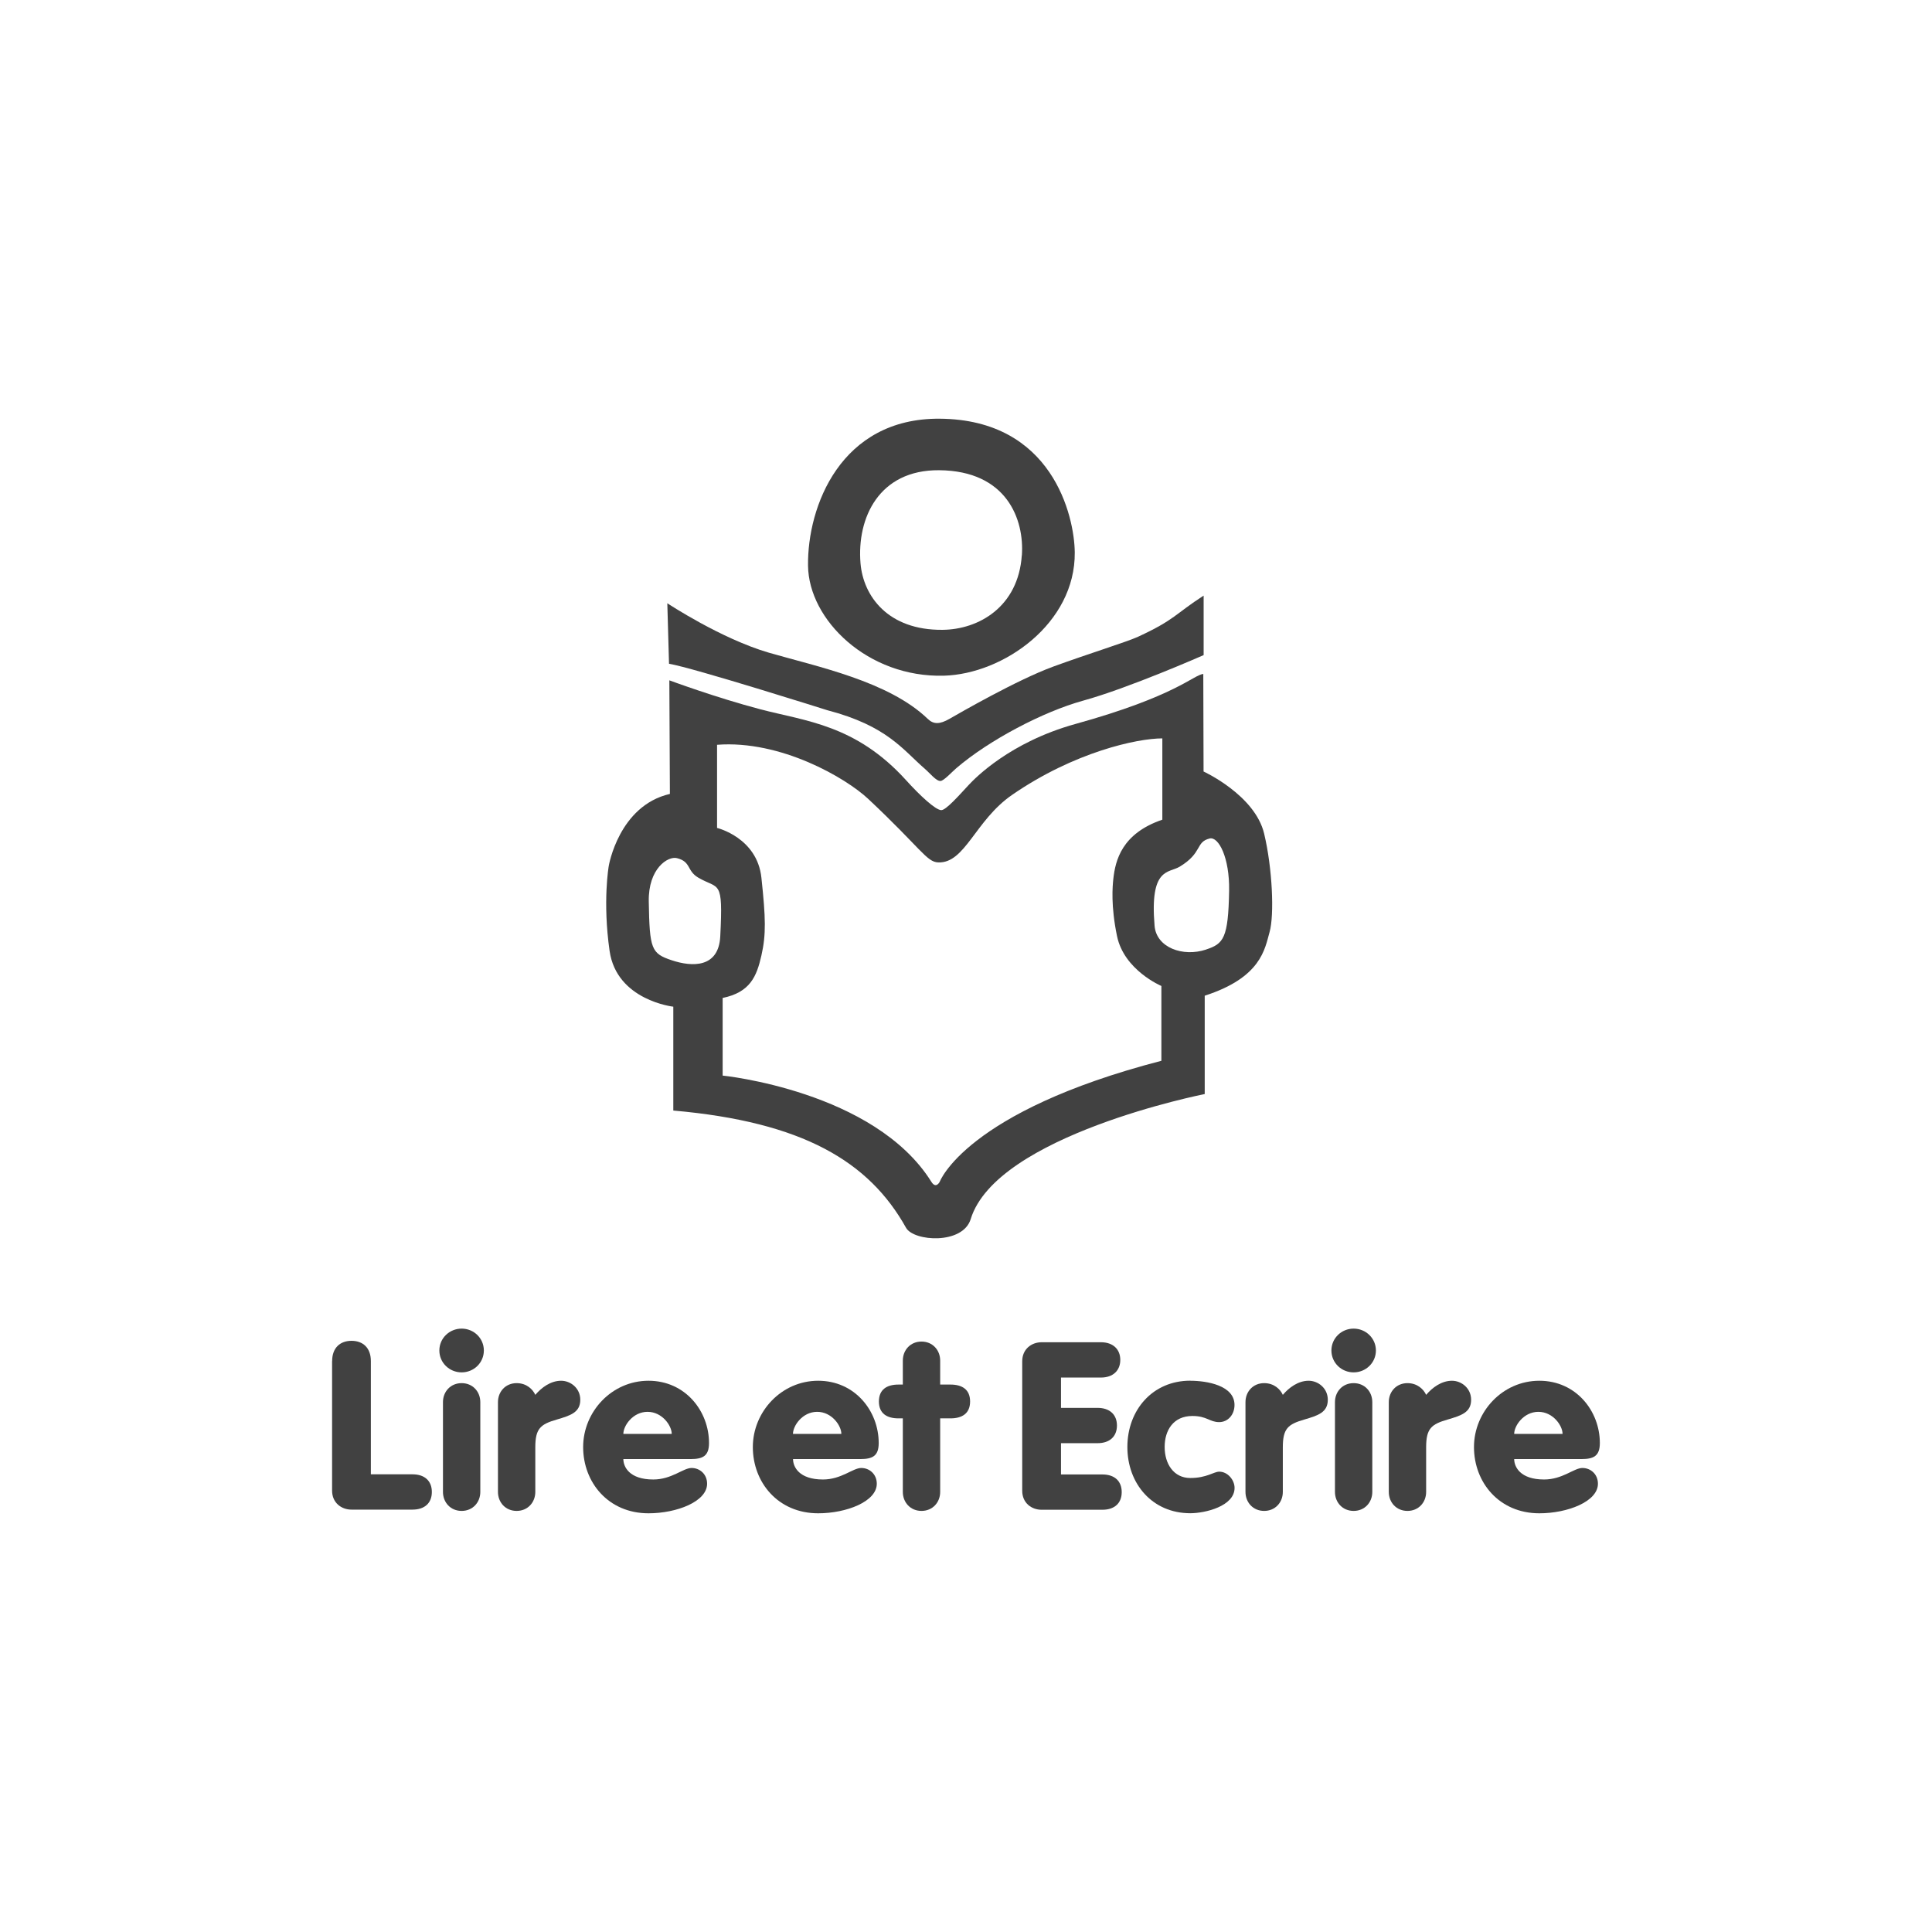 <?xml version="1.0" encoding="UTF-8"?><svg id="Layer_2" xmlns="http://www.w3.org/2000/svg" width="283.5" height="283.5" viewBox="0 0 283.5 283.5"><g id="Layer_1-2"><rect width="283.5" height="283.5" style="fill:none;"/><g id="g543"><path id="path14" d="M137.88,61.44c-14.51-.1-19.42,12.88-19.31,21.56.09,7.98,8.79,16.45,19.93,16.15,8.73-.24,19.31-7.66,19.21-18.09-.05-5.31-3.27-19.51-19.83-19.62ZM149.94,81.48c-.52,7.59-6.34,10.89-11.62,10.94-8.03.08-11.65-4.96-12.05-9.77-.55-6.68,2.73-13.71,11.51-13.65,10.01.07,12.53,7.28,12.17,12.48" style="fill:#414141;"/><path id="path16" d="M97.92,88.52s7.87,5.21,14.92,7.26c7.05,2.04,17.58,4.19,23.3,9.71.84.81,1.74.82,3.17,0,1.43-.82,9.91-5.72,15.23-7.67,5.31-1.94,10.77-3.61,12.47-4.39,5.41-2.5,5.41-3.32,9.61-6.03v8.73s-11.01,4.85-17.71,6.69c-5.82,1.61-13.75,5.76-18.58,9.9-.72.62-1.83,1.85-2.32,1.88-.64.03-1.56-1.15-2.25-1.74-3.33-2.88-5.56-6.34-14.38-8.65,0,0-19.69-6.23-23.21-6.81l-.25-8.87" style="fill:#414141;"/><path id="path18" d="M185.5,122.33c-1.35-5.67-8.89-9.12-8.89-9.12l-.04-14.32c-1.5.18-3.99,3.25-18.78,7.35-9.61,2.67-14.71,7.95-15.63,8.93-1.36,1.46-3.35,3.74-4.05,3.71-.84-.04-3.07-2.09-5.16-4.4-7.37-8.14-14.75-8.66-21.34-10.39-6.58-1.73-13.39-4.26-13.39-4.26l.08,16.67c-7.5,1.73-8.97,10.56-8.97,10.56,0,0-.92,5.2.12,12.47,1.04,7.27,9.35,8.19,9.35,8.19v15.24c19.02,1.67,28.73,7.49,34.15,17.2,1.13,2.02,8.33,2.5,9.49-1.27,3.78-12.33,34.34-18.35,34.34-18.35v-14.43c8.29-2.68,8.81-6.83,9.52-9.35.71-2.53.41-9.37-.8-14.43h0ZM105.69,137.41c-.24,4.64-4.12,4.5-7.12,3.5-3-1-3.25-1.62-3.37-8.62-.09-4.86,2.82-6.69,4.12-6.37,2.11.52,1.43,1.84,3.12,2.85,3.06,1.81,3.69.06,3.25,8.64ZM170.42,155.66c-28.74,7.46-32.53,17.76-32.53,17.76,0,0-.54,1.09-1.22,0-8.35-13.36-30.63-15.59-30.63-15.59v-11.39c4.04-.84,4.99-3.15,5.69-6.24.7-3.09.63-5.48,0-11.39-.62-5.91-6.51-7.32-6.51-7.32v-12.2c9.36-.72,18.92,4.88,22.17,7.93,7.77,7.29,8.57,9.27,10.29,9.33,3.95.14,5.41-6.16,10.82-9.9,9.14-6.31,18.38-8.3,22.06-8.3v11.93c-5.96,2.03-6.89,5.98-7.19,8.67-.12,1.11-.38,3.97.54,8.41,1.04,5.02,6.51,7.32,6.51,7.32v10.98ZM176.97,139.34c-3.39,1.12-7.29-.28-7.55-3.5-.72-8.58,2.06-7.69,3.68-8.66,3.4-2.05,2.29-3.61,4.4-4.14,1.31-.32,2.94,2.8,2.86,7.66-.12,7.01-.83,7.79-3.38,8.63" style="fill:#414141;"/><g id="g2"><path id="path20" d="M48.74,199.72c0-1.96,1.19-2.97,2.84-2.97s2.84,1,2.84,2.97v16.62h6.11c1.79,0,2.84.97,2.84,2.59s-1.05,2.59-2.84,2.59h-8.96c-1.47,0-2.84-1-2.84-2.79v-19" style="fill:#414141;"/><path id="path22" d="M65,205.75c0-1.55,1.12-2.79,2.74-2.79s2.74,1.24,2.74,2.79v13.17c0,1.55-1.12,2.79-2.74,2.79s-2.74-1.24-2.74-2.79v-13.17ZM67.74,194.96c1.79,0,3.26,1.41,3.26,3.21s-1.47,3.21-3.26,3.21-3.27-1.41-3.27-3.21,1.48-3.21,3.27-3.21" style="fill:#414141;"/><path id="path24" d="M73.07,205.75c0-1.55,1.12-2.79,2.74-2.79,1.48,0,2.39.93,2.74,1.72.91-1.07,2.25-2.07,3.79-2.07,1.4,0,2.81,1.1,2.81,2.79,0,1.86-1.44,2.31-3.44,2.9-2.39.69-3.16,1.31-3.16,4.07v6.55c0,1.55-1.12,2.79-2.74,2.79s-2.74-1.24-2.74-2.79v-13.17" style="fill:#414141;"/><path id="path26" d="M91.47,210.41c0-1.21,1.4-3.24,3.55-3.24s3.55,2.03,3.55,3.24h-7.09ZM101.37,214.1c1.76,0,2.67-.45,2.67-2.35,0-4.69-3.48-9.14-8.88-9.14s-9.59,4.55-9.59,9.73,3.69,9.72,9.59,9.72c4.14,0,8.6-1.72,8.6-4.34,0-1.38-1.05-2.31-2.28-2.31s-2.91,1.69-5.62,1.69c-3.51,0-4.39-1.86-4.39-3h9.9" style="fill:#414141;"/><path id="path28" d="M116.36,210.41c0-1.21,1.4-3.24,3.55-3.24s3.55,2.03,3.55,3.24h-7.09ZM126.27,214.1c1.76,0,2.67-.45,2.67-2.35,0-4.69-3.48-9.14-8.88-9.14s-9.59,4.55-9.59,9.73,3.69,9.72,9.59,9.72c4.14,0,8.6-1.72,8.6-4.34,0-1.38-1.05-2.31-2.28-2.31s-2.91,1.69-5.62,1.69c-3.51,0-4.39-1.86-4.39-3h9.9" style="fill:#414141;"/><path id="path30" d="M132.48,208.13h-.63c-1.76,0-2.88-.76-2.88-2.48s1.12-2.48,2.88-2.48h.63v-3.52c0-1.55,1.12-2.79,2.74-2.79s2.74,1.24,2.74,2.79v3.52h1.51c1.76,0,2.88.76,2.88,2.48s-1.12,2.48-2.88,2.48h-1.51v10.79c0,1.55-1.12,2.79-2.74,2.79s-2.74-1.24-2.74-2.79v-10.79" style="fill:#414141;"/><path id="path32" d="M150,199.75c0-1.79,1.37-2.79,2.84-2.79h8.71c1.79,0,2.84,1.04,2.84,2.59s-1.05,2.59-2.84,2.59h-5.86v4.45h5.37c1.79,0,2.84,1,2.84,2.59s-1.05,2.59-2.84,2.59h-5.37v4.59h6.07c1.79,0,2.84.97,2.84,2.59s-1.05,2.59-2.84,2.59h-8.92c-1.48,0-2.84-1-2.84-2.79v-18.97" style="fill:#414141;"/><path id="path34" d="M174.65,202.61c2.46,0,6.5.69,6.5,3.55,0,1.45-.98,2.52-2.25,2.52-1.41,0-1.79-.9-3.93-.9-2.77,0-4.07,2.07-4.07,4.55s1.33,4.55,3.76,4.55,3.44-.93,4.25-.93c1.26,0,2.25,1.24,2.25,2.38,0,2.69-4.32,3.72-6.5,3.72-5.55,0-9.23-4.31-9.23-9.72s3.69-9.73,9.23-9.73" style="fill:#414141;"/><path id="path36" d="M182.76,205.75c0-1.55,1.12-2.79,2.74-2.79,1.48,0,2.39.93,2.74,1.72.91-1.07,2.25-2.07,3.79-2.07,1.4,0,2.81,1.1,2.81,2.79,0,1.86-1.44,2.31-3.44,2.9-2.39.69-3.16,1.31-3.16,4.07v6.55c0,1.55-1.12,2.79-2.74,2.79s-2.74-1.24-2.74-2.79v-13.17" style="fill:#414141;"/><path id="path38" d="M195.89,205.75c0-1.55,1.12-2.79,2.74-2.79s2.74,1.24,2.74,2.79v13.17c0,1.55-1.12,2.79-2.74,2.79s-2.74-1.24-2.74-2.79v-13.17ZM198.63,194.96c1.79,0,3.27,1.41,3.27,3.21s-1.48,3.21-3.27,3.21-3.26-1.41-3.26-3.21,1.47-3.21,3.26-3.21" style="fill:#414141;"/><path id="path40" d="M203.79,205.75c0-1.55,1.12-2.79,2.74-2.79,1.47,0,2.39.93,2.74,1.72.91-1.07,2.25-2.07,3.79-2.07,1.4,0,2.81,1.1,2.81,2.79,0,1.86-1.44,2.31-3.44,2.9-2.39.69-3.16,1.31-3.16,4.07v6.55c0,1.55-1.12,2.79-2.74,2.79s-2.74-1.24-2.74-2.79v-13.17" style="fill:#414141;"/><path id="path42" d="M222.19,210.41c0-1.21,1.4-3.24,3.55-3.24s3.55,2.03,3.55,3.24h-7.09ZM232.09,214.1c1.76,0,2.67-.45,2.67-2.35,0-4.69-3.48-9.14-8.88-9.14s-9.59,4.55-9.59,9.73,3.69,9.72,9.59,9.72c4.14,0,8.6-1.72,8.6-4.34,0-1.38-1.05-2.31-2.28-2.31s-2.91,1.69-5.62,1.69c-3.51,0-4.39-1.86-4.39-3h9.9" style="fill:#414141;"/></g></g></g></svg>